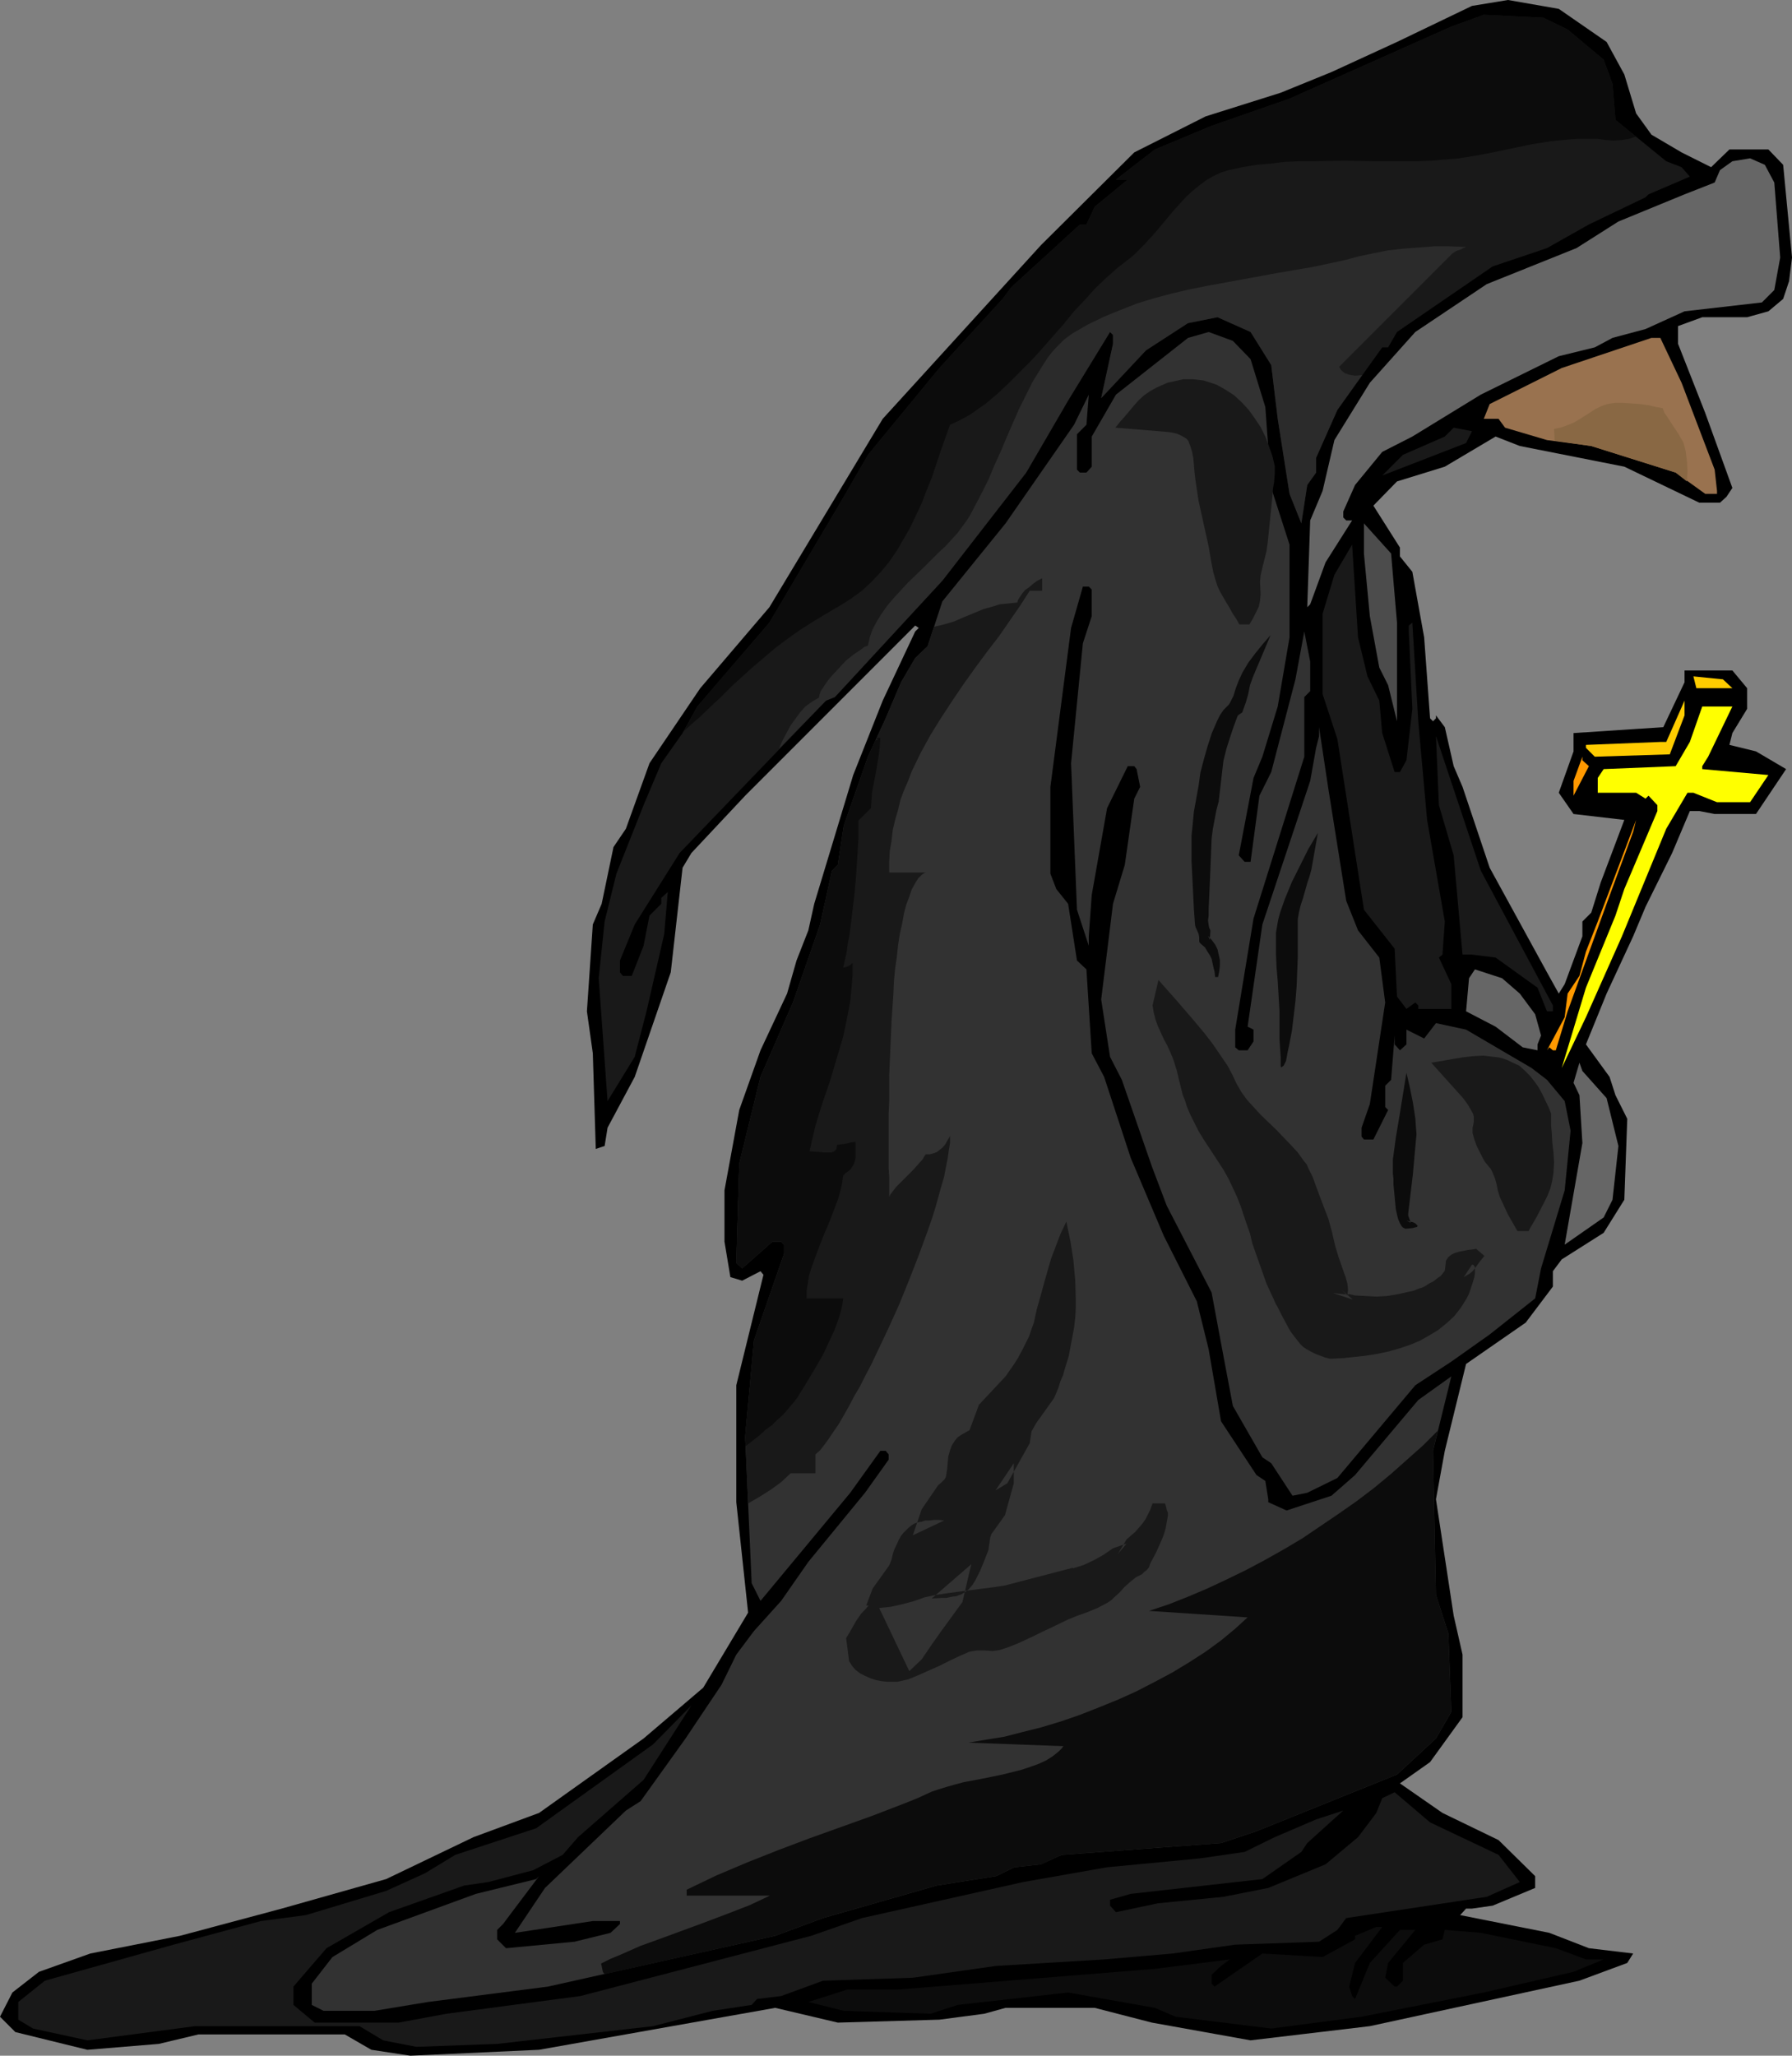 <?xml version="1.0" encoding="UTF-8" standalone="no"?>
<svg
   version="1.0"
   width="129.766mm"
   height="148.795mm"
   id="svg32"
   sodipodi:docname="Cloaked Figure.wmf"
   xmlns:inkscape="http://www.inkscape.org/namespaces/inkscape"
   xmlns:sodipodi="http://sodipodi.sourceforge.net/DTD/sodipodi-0.dtd"
   xmlns="http://www.w3.org/2000/svg"
   xmlns:svg="http://www.w3.org/2000/svg">
  <rect width="100%" height="100%" fill="#808080" stroke="none"/>
  <sodipodi:namedview
     id="namedview32"
     pagecolor="#ffffff"
     bordercolor="#000000"
     borderopacity="0.25"
     inkscape:showpageshadow="2"
     inkscape:pageopacity="0.0"
     inkscape:pagecheckerboard="0"
     inkscape:deskcolor="#d1d1d1"
     inkscape:document-units="mm" />
  <defs
     id="defs1">
    <pattern
       id="WMFhbasepattern"
       patternUnits="userSpaceOnUse"
       width="6"
       height="6"
       x="0"
       y="0" />
  </defs>
  <path
     style="fill:#000000;fill-opacity:1;fill-rule:evenodd;stroke:none"
     d="m 439.713,11.474 4.848,8.888 3.232,10.666 4.202,5.818 8.242,4.848 8.08,4.04 5.01,-4.848 h 10.666 l 4.04,4.202 2.424,25.371 -0.808,6.464 -1.616,4.848 -4.04,3.394 -5.818,1.616 h -12.282 l -6.626,2.424 v 4.848 l 7.434,18.907 7.434,20.523 -1.616,2.424 -1.778,1.616 h -5.656 l -20.523,-9.858 -28.603,-5.656 -6.626,-2.586 -13.898,8.242 -13.09,4.04 -6.464,6.626 7.272,11.474 v 2.424 l 3.394,4.202 3.232,17.938 1.616,22.139 0.808,0.808 0.808,-0.808 v -0.808 l 2.424,3.232 2.424,10.666 2.424,5.656 7.434,22.139 15.675,28.603 3.232,5.818 1.616,-2.586 4.848,-13.09 v -4.04 l 2.424,-2.424 2.586,-8.242 6.464,-17.13 -13.898,-1.616 -4.04,-5.818 4.04,-11.312 v -5.01 l 24.563,-1.616 5.818,-12.282 v -3.232 h 13.09 l 4.04,4.848 v 5.656 l -4.04,6.626 -0.808,3.232 7.272,1.778 8.242,4.848 -8.242,12.282 h -11.312 l -4.202,-0.808 h -2.586 l -4.848,11.474 -7.272,14.706 -3.394,8.08 -7.272,15.675 -5.656,13.898 6.464,8.888 1.616,5.01 3.232,6.464 -0.808,22.139 -5.656,9.05 -11.474,7.272 -2.424,3.232 v 4.202 l -7.434,9.858 -16.322,11.312 -5.818,23.755 -2.424,13.251 4.848,31.835 2.424,10.666 v 17.13 l -8.888,12.282 -8.242,5.818 11.635,8.08 15.352,7.434 10.019,9.858 v 3.232 l -11.635,4.848 -5.656,0.808 h -1.616 l -1.616,1.778 24.402,4.848 10.827,4.202 12.12,1.454 -1.616,2.586 -13.09,4.848 -57.368,12.443 -32.643,3.878 -26.987,-4.848 -15.675,-4.04 h -24.402 l -5.818,1.616 -12.282,1.616 -27.795,0.808 -17.13,-4.04 -64.64,11.474 -35.229,1.616 -10.666,-1.616 -7.272,-4.202 H 54.298 L 43.47,559.141 23.917,560.757 4.202,555.909 0,551.707 l 3.394,-6.626 7.272,-5.656 14.059,-5.01 24.563,-4.848 27.795,-7.434 28.603,-8.08 23.917,-11.474 17.938,-6.626 28.603,-20.362 16.322,-13.898 12.282,-20.523 -3.232,-30.219 v -31.997 l 7.434,-30.219 -0.808,-0.97 -5.01,2.586 -3.232,-0.97 -1.616,-9.696 v -14.059 l 4.04,-21.978 5.818,-16.322 7.272,-15.514 2.586,-9.05 3.232,-8.242 1.616,-7.272 10.666,-35.229 8.08,-20.362 8.888,-18.907 0.97,-0.97 -0.97,-0.646 -46.541,46.541 -14.706,15.675 -2.424,4.04 -3.232,28.603 -9.858,28.603 -7.434,13.898 -0.808,5.01 -2.424,0.808 -0.808,-26.179 -1.616,-11.474 1.616,-23.755 2.424,-5.656 3.232,-15.514 3.394,-5.01 6.464,-17.938 13.898,-20.523 18.907,-22.139 31.027,-51.551 43.309,-47.511 25.533,-25.371 19.554,-9.858 20.523,-6.464 13.898,-5.656 17.938,-8.242 L 402.868,1.616 412.726,0 426.624,2.424 Z"
     id="path1" />
  <path
     style="fill:#191919;fill-opacity:1;fill-rule:evenodd;stroke:none"
     d="m 429.048,8.08 9.858,8.242 2.424,6.626 0.808,9.858 13.898,11.312 4.202,1.616 2.262,2.586 -11.312,4.848 -0.808,0.808 -15.514,7.434 -11.474,6.464 -14.867,5.01 -26.179,17.938 -2.424,4.202 h -1.616 l -12.282,17.13 -5.818,13.09 v 4.04 l -2.424,3.394 -1.616,10.504 -3.232,-8.08 -3.232,-20.523 -1.778,-14.706 -5.656,-9.05 -9.05,-4.04 -8.08,1.616 -11.474,7.434 -12.282,13.09 3.232,-14.867 v -2.424 l -0.808,-0.808 -11.474,18.746 -11.474,19.715 -22.947,29.573 -29.411,31.835 -2.424,0.97 -40.077,41.693 -12.282,19.554 -4.04,9.858 v 3.232 l 0.808,0.97 h 2.424 l 3.232,-8.242 1.616,-8.242 3.232,-3.232 v -1.616 l 1.778,-1.616 -0.97,11.474 -4.848,21.17 -3.232,12.443 -7.434,12.12 -2.424,-33.613 1.616,-15.514 3.232,-13.09 7.434,-18.746 4.848,-11.474 5.818,-8.242 4.04,-7.272 19.715,-22.947 20.362,-34.421 6.626,-11.474 19.554,-23.755 17.291,-18.907 2.424,-3.232 18.746,-17.13 h 1.778 l 2.262,-4.848 9.05,-7.434 h -3.232 l 10.666,-8.242 15.514,-6.464 21.331,-7.434 44.278,-19.715 8.888,-3.232 16.322,0.808 z"
     id="path2" />
  <path
     style="fill:#666666;fill-opacity:1;fill-rule:evenodd;stroke:none"
     d="m 485.607,49.935 1.616,20.523 -1.616,8.888 -3.394,3.394 -21.17,2.424 -10.666,4.848 -9.05,2.424 -4.848,2.586 -9.858,2.424 -21.331,10.504 -18.746,11.474 -8.242,4.202 -7.434,9.05 -3.232,7.272 v 1.616 l 0.808,0.808 h 1.616 l -7.272,11.474 -4.202,11.474 -0.808,0.808 0.808,-23.755 3.394,-8.08 3.232,-13.898 9.696,-15.675 12.443,-13.898 19.554,-13.09 24.563,-9.858 11.474,-7.272 18.099,-7.434 8.242,-3.232 1.454,-3.394 3.394,-2.424 4.848,-0.808 4.04,1.778 z"
     id="path3" />
  <path
     style="fill:#323232;fill-opacity:1;fill-rule:evenodd;stroke:none"
     d="m 342.268,98.254 4.04,13.09 1.616,22.139 5.01,15.514 v 25.371 l -3.232,18.907 -4.202,13.736 -2.424,5.818 -4.04,21.17 1.616,1.778 h 1.616 l 2.424,-18.099 3.232,-6.464 6.626,-25.371 2.424,-13.09 1.616,8.242 v 8.08 l -1.616,1.616 v 16.322 l -13.898,44.279 -5.01,30.381 v 4.848 l 0.97,0.808 h 2.424 l 1.616,-2.424 v -3.232 l -1.616,-0.808 4.04,-27.957 13.09,-39.269 1.616,-9.05 0.808,-3.232 v -2.424 l 2.586,17.13 4.848,30.381 3.232,8.08 5.818,7.434 1.616,12.282 -4.202,27.795 -2.262,6.464 v 2.424 l 0.646,0.808 h 2.586 l 4.04,-8.08 -0.808,-0.808 v -5.818 l 1.616,-1.616 0.97,-12.12 v 2.424 l 1.454,1.616 1.778,-1.616 v -4.04 l 4.848,2.424 3.232,-4.202 8.242,1.778 17.938,10.504 4.202,3.232 4.848,5.818 1.616,8.08 -1.616,16.322 -6.464,21.331 -1.616,8.242 -12.443,9.858 -10.504,7.434 -9.858,6.464 -21.331,25.371 -8.242,4.04 -4.04,0.808 -5.818,-8.888 -2.424,-1.616 -8.08,-14.059 -3.232,-17.13 -2.586,-13.898 -12.282,-23.755 -4.04,-10.666 -8.242,-23.755 -3.232,-6.302 -2.424,-15.675 3.232,-26.179 3.232,-10.666 2.586,-18.099 1.616,-3.232 -0.97,-4.848 -0.646,-0.808 h -1.778 l -5.656,11.474 -4.202,23.755 -0.808,11.312 v 2.586 l -3.232,-9.858 -1.616,-40.077 3.232,-32.805 2.424,-7.434 v -7.272 l -0.808,-0.808 h -1.616 l -3.232,11.312 -5.656,43.471 v 23.755 l 1.616,4.202 3.232,4.04 2.424,15.514 2.586,2.424 1.454,22.947 3.394,6.464 7.272,22.139 9.05,21.331 9.05,17.938 3.232,13.09 3.394,19.715 9.696,14.706 2.424,1.616 0.808,5.01 v 0.808 l 5.01,2.262 12.282,-4.04 6.464,-5.656 17.291,-20.523 9.05,-6.464 -5.01,20.362 0.808,39.431 3.394,10.504 0.808,21.493 -4.202,7.272 -10.666,9.858 -38.461,15.514 -9.696,3.232 -43.632,3.232 -5.656,2.586 -7.272,0.808 -5.01,2.424 -16.322,2.586 -31.027,8.888 -13.09,4.848 -62.216,13.898 -32.805,4.202 -14.706,2.424 H 88.557 l -3.232,-1.616 v -5.818 l 5.656,-7.272 12.282,-7.434 26.987,-9.858 16.483,-4.04 0.808,-0.808 -7.434,9.858 -2.424,3.232 -1.616,1.616 v 2.586 l 2.424,2.424 18.746,-1.778 9.858,-2.424 2.586,-2.424 v -0.808 h -7.434 l -21.331,3.232 8.242,-12.282 22.139,-21.17 4.04,-2.586 12.282,-17.13 9.858,-14.706 4.04,-8.242 4.848,-6.464 7.434,-8.242 7.434,-10.666 15.514,-18.907 6.464,-9.05 v -1.454 l -0.808,-0.97 h -1.454 l -8.242,11.474 -24.563,29.573 -2.424,-4.848 -1.778,-40.077 2.424,-26.341 8.242,-23.755 v -2.424 l -0.808,-0.808 h -2.424 l -8.242,7.272 -1.616,-1.454 0.808,-27.149 5.818,-23.755 8.888,-20.362 7.434,-21.331 3.232,-14.706 1.616,-1.616 1.616,-10.666 6.626,-18.907 4.848,-10.504 4.202,-9.858 3.878,-6.626 3.394,-3.232 4.04,-12.282 17.291,-21.331 18.746,-26.987 4.04,-8.242 -0.646,8.242 -2.586,2.586 v 9.696 l 0.808,0.808 h 1.778 l 1.454,-1.616 v -8.242 l 6.626,-11.474 19.715,-15.514 5.656,-1.616 6.626,2.424 z"
     id="path4" />
  <path
     style="fill:#99724f;fill-opacity:1;fill-rule:evenodd;stroke:none"
     d="m 460.236,104.718 9.05,23.755 0.646,5.818 v 0.808 h -3.232 l -8.08,-5.818 -23.109,-7.272 -12.12,-1.616 -11.474,-3.394 -1.778,-2.424 h -4.04 l 1.616,-4.04 19.715,-9.858 24.563,-8.242 h 2.424 z"
     id="path5" />
  <path
     style="fill:#191919;fill-opacity:1;fill-rule:evenodd;stroke:none"
     d="m 401.252,121.201 -22.947,8.888 -1.616,1.616 7.272,-7.272 11.474,-5.01 2.424,-2.424 5.01,0.97 z"
     id="path6" />
  <path
     style="fill:#4c4c4c;fill-opacity:1;fill-rule:evenodd;stroke:none"
     d="m 382.345,170.328 v 26.987 l -2.424,-9.858 -2.424,-4.848 -2.586,-14.059 -1.616,-17.13 v -8.242 l 7.434,8.242 z"
     id="path7" />
  <path
     style="fill:#191919;fill-opacity:1;fill-rule:evenodd;stroke:none"
     d="m 374.265,185.034 3.232,6.626 0.808,8.888 3.394,10.666 h 1.454 l 1.778,-3.232 1.616,-14.059 -0.97,-21.17 v -1.616 l 0.97,-0.808 1.616,26.987 2.424,26.987 4.848,27.795 -0.646,9.05 -0.97,0.808 3.394,7.272 v 6.787 h -9.05 v -0.97 l -0.808,-0.808 -2.424,1.778 -2.586,-3.394 -0.646,-13.09 -8.403,-10.666 -7.272,-46.703 -4.04,-12.282 v -21.978 l 3.232,-10.666 4.848,-8.242 1.616,25.371 z"
     id="path8" />
  <path
     style="fill:#ffcc00;fill-opacity:1;fill-rule:evenodd;stroke:none"
     d="m 474.134,188.266 h -9.858 l -0.808,-3.232 8.08,0.808 z"
     id="path9" />
  <path
     style="fill:#ffcc00;fill-opacity:1;fill-rule:evenodd;stroke:none"
     d="m 457.004,206.365 -20.523,0.646 -2.424,-2.424 v -0.808 l 20.362,-0.808 h 1.616 l 5.01,-11.312 v 4.04 z"
     id="path10" />
  <path
     style="fill:#ffff00;fill-opacity:1;fill-rule:evenodd;stroke:none"
     d="m 467.508,207.011 -1.616,2.586 v 0.808 l 18.099,1.616 -5.01,7.434 h -9.05 l -6.464,-2.586 h -1.616 l -5.818,9.858 -12.12,29.411 -9.858,22.139 -6.626,13.898 6.626,-21.978 8.08,-19.715 2.424,-7.272 9.05,-21.331 v -1.616 l -2.424,-2.586 -0.808,0.808 -2.586,-1.616 h -10.504 v -4.04 l 1.616,-2.424 19.715,-0.808 3.878,-6.626 3.394,-9.696 h 8.242 z"
     id="path11" />
  <path
     style="fill:#191919;fill-opacity:1;fill-rule:evenodd;stroke:none"
     d="m 425.008,275.046 v 1.616 h -1.616 l -2.586,-6.464 -11.474,-8.242 -6.464,-0.808 h -2.586 l -2.424,-27.149 -4.04,-13.736 -0.808,-18.907 12.282,36.845 z"
     id="path12" />
  <path
     style="fill:#ff9900;fill-opacity:1;fill-rule:evenodd;stroke:none"
     d="m 434.865,209.597 -4.202,8.08 v -4.04 l 2.424,-6.626 v 0.97 z"
     id="path13" />
  <path
     style="fill:#000000;fill-opacity:1;fill-rule:evenodd;stroke:none"
     d="m 302.192,247.25 2.424,-22.139 1.616,-4.04 -1.616,8.08 z"
     id="path14" />
  <path
     style="fill:#ff9900;fill-opacity:1;fill-rule:evenodd;stroke:none"
     d="m 439.713,247.25 -10.666,29.411 -3.232,10.666 h -0.808 l -0.97,-0.808 -0.646,0.808 4.848,-9.05 0.808,-6.464 3.232,-4.848 1.778,-6.626 3.232,-8.242 10.504,-27.795 -0.808,3.232 z"
     id="path15" />
  <path
     style="fill:#666666;fill-opacity:1;fill-rule:evenodd;stroke:none"
     d="m 415.958,271.814 4.202,5.656 1.616,5.818 -0.97,2.424 v 1.616 l -4.04,-0.808 -7.434,-5.656 -8.08,-4.202 0.808,-9.05 1.616,-2.424 7.434,2.424 z"
     id="path16" />
  <path
     style="fill:#666666;fill-opacity:1;fill-rule:evenodd;stroke:none"
     d="m 439.713,300.417 3.232,13.09 -1.616,14.706 -2.424,4.848 -10.666,7.434 4.848,-27.795 -0.808,-13.09 -1.616,-3.394 1.616,-5.494 0.808,2.262 z"
     id="path17" />
  <path
     style="fill:#191919;fill-opacity:1;fill-rule:evenodd;stroke:none"
     d="m 158.206,502.581 -4.202,4.848 -8.08,4.202 -12.282,3.232 -6.626,0.97 -20.523,7.272 -17.13,9.858 -9.05,10.504 v 5.01 l 5.818,4.848 h 22.947 l 13.09,-2.424 36.683,-4.848 63.186,-16.483 13.898,-4.848 44.117,-9.858 22.947,-4.04 25.371,-2.424 12.282,-1.778 8.242,-4.04 11.312,-4.848 7.434,-2.424 -9.858,8.888 -1.616,2.424 -10.666,7.434 -36.037,4.04 -5.656,1.616 v 1.616 l 1.616,1.778 11.474,-2.424 17.938,-1.778 12.282,-2.424 15.675,-6.464 8.888,-7.434 5.01,-6.626 1.616,-4.04 3.394,-1.616 9.696,8.242 18.746,8.888 5.818,7.434 -9.05,4.04 -38.461,5.818 -2.424,3.232 -5.01,3.232 -22.947,0.808 -17.13,2.424 -18.746,1.616 -29.573,1.778 -22.786,3.232 -24.563,0.808 -11.474,4.202 -6.626,0.808 -1.454,1.616 -10.666,1.616 -16.322,4.202 -42.662,4.848 -22.139,0.808 -9.05,-1.778 -6.464,-3.878 H 53.328 l -29.411,3.878 -14.867,-3.232 -4.04,-2.424 v -4.848 l 7.272,-5.818 35.229,-9.858 23.917,-6.464 12.282,-1.616 21.978,-6.626 10.666,-4.848 8.242,-5.01 22.139,-7.272 31.997,-22.947 10.504,-10.666 -13.09,20.362 z"
     id="path18" />
  <path
     style="fill:#0c0c0c;fill-opacity:1;fill-rule:evenodd;stroke:none"
     d="m 370.872,537.002 -1.616,6.464 0.808,2.586 0.808,0.808 4.04,-9.858 8.242,-9.05 h 4.202 l -7.434,9.05 -0.808,4.04 2.586,2.424 h 0.646 l 1.616,-1.616 v -4.848 l 5.818,-5.01 5.01,-1.454 0.646,-2.586 9.858,0.808 20.523,4.202 8.242,3.07 h 4.848 l -8.242,3.394 -24.563,5.656 -33.451,6.626 -24.725,3.232 -26.179,-3.232 -5.656,-2.424 -23.755,-4.202 -30.219,3.394 -7.434,2.424 -23.755,-0.808 -9.696,-2.424 10.666,-3.394 h 13.898 l 70.296,-5.656 20.523,-2.586 -2.424,1.778 -2.586,2.424 v 2.424 l 0.808,0.808 13.09,-9.05 16.483,0.97 8.888,-4.848 v -0.97 l 5.818,-2.424 h 1.616 z"
     id="path19" />
  <path
     style="fill:#0c0c0c;fill-opacity:1;fill-rule:evenodd;stroke:none"
     d="m 187.133,200.063 2.101,-1.939 2.101,-1.778 3.878,-3.717 1.939,-1.778 1.778,-1.778 1.616,-1.616 1.778,-1.616 3.394,-3.07 3.232,-2.747 3.232,-2.747 3.232,-2.424 3.394,-2.424 3.555,-2.262 3.717,-2.262 3.878,-2.262 3.07,-1.939 3.07,-2.262 2.586,-2.424 2.424,-2.586 2.262,-2.747 2.101,-3.07 1.778,-3.07 1.778,-3.07 1.616,-3.394 1.616,-3.394 1.293,-3.394 1.454,-3.555 2.424,-7.272 2.586,-7.272 1.778,-0.808 1.616,-0.808 1.778,-0.97 1.454,-0.97 3.394,-2.424 3.07,-2.586 3.07,-2.909 3.07,-3.07 3.07,-3.07 3.07,-3.394 5.818,-6.626 2.747,-3.394 3.07,-3.232 2.747,-3.07 3.07,-2.909 2.909,-2.586 2.909,-2.262 1.616,-1.293 1.454,-1.454 1.616,-1.616 1.454,-1.616 1.616,-1.778 1.616,-1.939 3.232,-3.878 3.394,-3.717 1.778,-1.616 1.778,-1.454 1.939,-1.454 1.939,-1.131 2.101,-0.97 2.101,-0.646 3.717,-0.808 3.878,-0.646 3.717,-0.323 4.04,-0.485 3.878,-0.162 h 4.04 l 8.242,-0.162 8.242,0.162 h 7.918 4.04 l 3.717,-0.162 3.878,-0.323 3.717,-0.323 5.01,-0.808 5.01,-0.97 10.019,-2.101 5.171,-0.808 5.01,-0.485 2.424,-0.162 h 2.586 2.586 l 2.424,0.323 2.101,0.162 2.262,-0.162 1.939,-0.323 1.939,-0.646 -5.656,-4.525 -0.808,-9.858 -2.424,-6.626 -9.858,-8.242 -6.626,-3.232 -16.322,-0.808 -8.888,3.232 -44.278,19.715 -21.331,7.434 -15.514,6.464 -10.666,8.242 h 3.232 l -9.05,7.434 -2.262,4.848 h -1.778 l -18.746,17.13 -2.424,3.232 -17.291,18.907 -19.554,23.755 -6.626,11.474 -20.362,34.421 -19.715,22.947 z"
     id="path20" />
  <path
     style="fill:#2b2b2b;fill-opacity:1;fill-rule:evenodd;stroke:none"
     d="m 213.15,204.911 0.97,-2.262 1.131,-2.101 1.131,-2.101 1.293,-1.778 1.293,-1.778 1.454,-1.616 1.778,-1.293 1.939,-1.131 0.162,-0.808 0.323,-0.97 0.646,-0.97 0.646,-0.97 0.808,-1.131 0.808,-0.97 2.101,-2.262 1.939,-2.101 2.262,-1.778 0.97,-0.646 0.97,-0.646 0.808,-0.646 0.97,-0.323 0.485,-2.262 0.808,-2.262 1.131,-2.101 1.293,-2.101 1.616,-2.262 1.778,-2.101 1.939,-2.101 1.939,-2.101 4.202,-4.04 4.04,-4.04 1.939,-1.778 1.778,-1.939 1.616,-1.778 1.293,-1.778 0.97,-1.293 0.97,-1.454 1.616,-3.07 1.778,-3.394 1.778,-3.555 1.616,-3.878 1.778,-3.878 1.616,-3.878 3.394,-7.757 1.939,-3.878 1.778,-3.555 2.101,-3.394 1.939,-3.07 1.131,-1.454 1.131,-1.293 1.131,-1.131 1.131,-1.131 1.293,-0.97 1.131,-0.808 4.202,-2.424 4.363,-2.101 4.363,-1.778 4.525,-1.778 4.686,-1.454 4.848,-1.293 4.848,-1.131 4.848,-0.97 9.696,-1.778 9.696,-1.778 9.534,-1.616 4.525,-0.97 4.525,-0.97 3.555,-0.97 3.878,-0.808 4.04,-0.808 4.202,-0.485 4.363,-0.323 4.202,-0.323 h 4.202 l 4.202,0.162 h 0.162 v 0.162 h -0.162 l -0.485,0.162 -0.485,0.323 -1.454,0.485 -0.485,0.323 -0.485,0.323 -31.027,31.027 0.485,0.808 0.485,0.485 0.646,0.485 0.97,0.323 0.808,0.162 0.97,0.162 1.939,-0.162 -6.787,9.534 -5.818,13.09 v 4.04 l -2.424,3.394 -1.616,10.504 -3.232,-8.08 -3.232,-20.523 -1.778,-14.706 -5.656,-9.05 -9.05,-4.04 -8.08,1.616 -11.474,7.434 -12.282,13.09 3.232,-14.867 v -2.424 l -0.808,-0.808 -11.474,18.746 -11.474,19.715 -22.947,29.573 -29.411,31.835 -2.424,0.97 z"
     id="path21" />
  <path
     style="fill:#191919;fill-opacity:1;fill-rule:evenodd;stroke:none"
     d="m 305.262,116.999 1.293,-1.616 1.293,-1.454 2.586,-3.07 1.293,-1.454 1.454,-1.293 1.616,-1.131 1.778,-0.97 1.454,-0.646 1.454,-0.646 1.454,-0.323 1.454,-0.323 1.454,-0.323 h 1.454 1.293 l 1.454,0.162 1.293,0.162 2.586,0.808 1.293,0.485 2.262,1.293 2.262,1.454 2.101,1.939 1.939,2.101 1.616,2.262 1.616,2.424 1.293,2.586 0.97,2.586 0.97,2.747 0.646,2.747 v 1.131 0.97 l -0.162,2.101 -0.323,1.939 -0.162,2.101 -1.293,12.767 -0.323,2.262 -1.131,4.525 -0.485,2.101 -0.162,1.778 0.162,3.394 -0.162,1.778 -0.323,1.616 -0.808,1.616 -0.808,1.616 -0.97,1.616 h -2.747 l -0.808,-1.454 -0.97,-1.454 -0.808,-1.454 -0.97,-1.616 -1.778,-3.07 -0.646,-1.454 -0.485,-1.454 -0.646,-2.262 -0.485,-2.424 -0.808,-4.686 -2.747,-12.443 -0.808,-5.333 -0.162,-1.293 -0.162,-1.454 -0.323,-3.717 -0.323,-1.616 -0.485,-1.616 -0.323,-0.808 -0.162,-0.485 -0.485,-0.646 -0.485,-0.323 -1.131,-0.646 -1.131,-0.485 -1.454,-0.323 -1.293,-0.162 v 0 z"
     id="path22" />
  <path
     style="fill:#191919;fill-opacity:1;fill-rule:evenodd;stroke:none"
     d="m 317.059,268.097 5.01,5.656 5.01,5.818 2.424,2.909 2.262,2.909 2.101,3.07 2.101,3.07 1.293,2.424 1.131,2.424 1.293,2.262 0.808,1.131 0.808,1.131 1.939,2.101 1.939,2.101 4.202,4.04 3.878,4.04 1.939,2.101 1.616,2.262 0.808,0.97 0.485,1.131 1.131,2.262 1.778,4.848 1.293,3.394 1.293,3.394 0.97,3.555 0.808,3.555 0.485,1.616 0.485,1.616 1.293,3.717 0.646,1.778 0.485,1.778 0.162,1.616 -0.162,1.616 -1.616,-1.616 3.07,2.747 -5.333,-1.778 3.07,0.323 h 1.454 l 1.454,0.323 2.909,0.162 2.909,0.162 2.909,-0.162 2.909,-0.485 2.909,-0.646 1.454,-0.323 1.616,-0.646 0.646,-0.162 0.97,-0.485 0.97,-0.646 1.293,-0.646 0.97,-0.808 0.97,-0.646 0.646,-0.808 0.485,-0.646 0.162,-1.293 0.162,-1.454 0.323,-0.485 0.323,-0.485 0.808,-0.646 0.97,-0.485 1.131,-0.323 2.424,-0.485 1.293,-0.162 0.97,-0.162 2.262,1.939 -1.293,1.616 -1.293,1.778 -0.646,0.808 -0.808,0.646 -0.808,0.485 -0.808,0.485 2.262,-3.394 h 0.323 l 0.162,0.162 0.323,0.485 v 0.485 1.131 l -0.162,1.131 -0.485,1.616 -0.485,1.454 -0.485,1.454 -0.646,1.293 -0.808,1.293 -0.808,1.293 -1.778,2.262 -2.101,1.939 -2.424,1.939 -2.424,1.454 -2.586,1.454 -2.747,1.131 -2.909,0.97 -2.909,0.808 -3.07,0.646 -3.07,0.485 -2.909,0.323 -3.07,0.323 -2.909,0.162 h -0.97 l -1.293,-0.323 -1.293,-0.485 -1.293,-0.485 -1.293,-0.646 -1.131,-0.646 -0.97,-0.646 -0.808,-0.808 -1.293,-1.616 -1.454,-1.939 -1.131,-2.101 -1.131,-2.101 -1.131,-2.262 -0.646,-1.131 -0.485,-1.131 -0.97,-2.101 -0.97,-2.101 -3.878,-10.989 -0.646,-2.747 -0.97,-2.747 -1.616,-4.848 -0.97,-2.424 -1.131,-2.424 -1.131,-2.424 -1.454,-2.586 -2.747,-4.202 -2.747,-4.202 -1.293,-2.101 -1.131,-2.262 -1.131,-2.262 -0.97,-2.262 -0.485,-1.616 -0.646,-1.616 -0.808,-3.232 -0.808,-3.394 -0.97,-3.07 -0.808,-1.939 -0.808,-1.778 -0.97,-1.778 -0.808,-1.778 -0.808,-1.778 -0.646,-1.778 -0.485,-1.939 -0.323,-1.939 z"
     id="path23" />
  <path
     style="fill:#191919;fill-opacity:1;fill-rule:evenodd;stroke:none"
     d="m 391.718,290.721 2.909,-0.485 2.747,-0.485 2.909,-0.485 2.747,-0.323 2.909,-0.162 2.747,0.323 1.454,0.162 1.293,0.323 1.293,0.485 1.293,0.646 1.778,0.808 1.454,1.293 1.454,1.454 1.293,1.616 1.131,1.616 0.97,1.778 1.778,3.717 0.323,0.808 0.323,0.808 v 1.616 1.778 l 0.162,1.616 0.162,2.909 0.323,2.747 0.162,2.747 -0.162,2.747 -0.323,2.101 -0.485,2.101 -0.808,2.101 -0.97,1.939 -2.101,4.04 -1.131,1.939 -0.485,0.808 -0.485,0.97 h -3.07 l -2.586,-4.525 -1.131,-2.424 -1.131,-2.424 -0.485,-1.616 -0.323,-1.616 -0.485,-1.778 -0.646,-1.616 -0.485,-0.97 -1.616,-1.939 -0.646,-1.131 -1.616,-3.232 -0.646,-1.778 -0.485,-1.778 v -0.646 -0.808 l 0.162,-0.646 0.162,-0.97 v -0.646 -0.808 l -0.162,-0.646 -0.323,-0.646 -1.131,-1.939 -1.293,-1.778 -2.909,-3.232 -2.909,-3.232 z"
     id="path24" />
  <path
     style="fill:#191919;fill-opacity:1;fill-rule:evenodd;stroke:none"
     d="m 255.651,171.459 1.454,-0.323 1.293,-0.323 2.747,-0.808 2.586,-1.131 2.747,-1.131 2.747,-1.131 2.909,-0.808 1.454,-0.485 1.616,-0.162 1.616,-0.162 1.616,-0.162 0.162,-0.646 0.485,-0.808 0.646,-0.97 0.808,-0.97 1.131,-0.808 1.131,-0.97 1.131,-0.808 1.293,-0.646 v 1.616 1.778 h -1.616 -1.778 l -2.586,4.04 -2.909,4.202 -2.909,4.202 -3.232,4.202 -3.232,4.363 -3.232,4.525 -3.07,4.525 -3.07,4.686 -2.909,4.686 -2.747,5.01 -2.424,5.01 -0.97,2.586 -1.131,2.586 -0.97,2.586 -0.646,2.747 -0.808,2.747 -0.646,2.747 -0.323,2.909 -0.485,2.747 -0.162,3.07 v 2.909 h 10.019 l -0.485,0.162 -0.646,0.485 -0.97,0.97 -0.808,1.293 -0.97,1.778 -0.646,1.939 -0.808,2.101 -0.646,2.424 -0.485,2.747 -0.646,2.909 -0.485,3.07 -0.323,3.07 -0.485,3.394 -0.323,3.394 -0.162,3.555 -0.485,7.272 -0.323,7.434 -0.323,7.434 v 7.11 l -0.162,3.394 v 14.867 l 0.162,2.424 v 5.494 l 0.323,-0.646 0.485,-0.646 1.131,-1.454 1.454,-1.454 1.616,-1.616 1.454,-1.454 1.454,-1.616 1.293,-1.454 0.323,-0.646 0.485,-0.646 h 1.131 l 1.131,-0.323 0.808,-0.323 0.808,-0.646 0.808,-0.646 0.646,-0.808 0.646,-1.131 0.646,-1.131 v 1.939 l -0.323,1.939 -0.323,2.262 -0.485,2.424 -0.485,2.586 -0.808,2.747 -0.808,2.909 -0.808,2.909 -0.97,3.07 -1.131,3.232 -2.424,6.626 -2.586,6.626 -2.747,6.787 -3.07,6.787 -3.07,6.464 -1.454,3.07 -1.616,3.07 -1.454,2.909 -1.616,2.747 -1.454,2.747 -1.454,2.586 -1.293,2.262 -1.454,2.101 -1.293,1.939 -1.293,1.778 -1.131,1.454 -1.293,1.131 v 5.171 h -1.616 -5.171 l -2.586,2.424 -2.909,2.101 -3.07,1.939 -3.07,1.778 -0.808,-18.261 2.424,-26.341 8.242,-23.755 v -2.424 l -0.808,-0.808 h -2.424 l -8.242,7.272 -1.616,-1.454 0.808,-27.149 5.818,-23.755 8.888,-20.362 7.434,-21.331 3.232,-14.706 1.616,-1.616 1.616,-10.666 6.626,-18.907 4.848,-10.504 4.202,-9.858 3.878,-6.626 3.394,-3.232 z"
     id="path25" />
  <path
     style="fill:#191919;fill-opacity:1;fill-rule:evenodd;stroke:none"
     d="m 291.849,334.192 1.131,5.494 0.808,5.171 0.485,5.333 0.162,5.171 v 2.586 l -0.162,2.586 -0.323,2.747 -0.485,2.586 -0.485,2.586 -0.485,2.586 -0.808,2.586 -0.808,2.747 -0.646,1.454 -0.485,1.616 -0.646,1.616 -0.646,1.454 -1.616,2.262 -1.616,2.262 -1.616,2.262 -0.646,1.131 -0.646,1.131 -0.485,3.232 -6.141,10.989 -3.232,1.939 5.01,-7.434 v 5.494 l -2.424,8.726 -3.717,5.171 -0.323,0.97 -0.162,1.131 -0.162,1.131 -0.162,1.131 -1.131,2.909 -1.131,2.747 -0.646,1.293 -0.646,1.293 -0.808,1.293 -0.97,1.131 -0.97,0.808 -1.131,0.646 -1.293,0.485 -1.293,0.162 -1.454,0.323 h -1.293 l -2.747,0.162 10.827,-9.373 -2.424,10.342 -5.656,7.757 -2.747,3.878 -2.747,4.04 -3.394,3.232 -8.242,-17.291 1.616,-0.162 1.616,-0.162 2.909,-0.646 3.07,-0.808 1.454,-0.485 1.778,-0.646 3.07,-0.646 3.232,-0.485 6.141,-0.808 6.302,-0.808 3.232,-0.485 3.07,-0.808 15.514,-4.04 v 0.162 l 1.616,-0.485 1.454,-0.485 2.747,-1.293 2.586,-1.454 2.586,-1.778 3.717,-1.293 -2.424,2.909 2.424,-4.04 1.293,-1.131 1.131,-0.97 0.97,-1.131 0.97,-1.131 0.808,-1.131 0.646,-1.293 0.646,-1.293 0.646,-1.778 h 3.394 l 0.323,0.97 0.162,0.808 0.323,0.808 v 0.808 l -0.323,1.778 -0.323,1.778 -0.485,1.616 -0.646,1.616 -1.454,3.232 -1.616,3.07 -0.323,0.97 -0.646,0.808 -0.646,0.485 -0.646,0.646 -1.616,0.808 -0.808,0.646 -0.808,0.646 -1.616,1.454 -1.293,1.454 -1.616,1.454 -0.646,0.646 -0.97,0.646 -2.747,1.454 -2.747,1.131 -1.293,0.485 -1.454,0.485 -2.747,1.131 -4.686,2.262 -2.101,0.97 -2.262,1.131 -4.525,2.101 -2.424,0.97 -2.424,0.808 -0.97,0.162 -1.131,0.162 -2.101,-0.162 h -2.101 l -1.131,0.162 -0.97,0.162 -2.586,1.131 -2.747,1.293 -2.909,1.454 -2.909,1.293 -2.909,1.293 -2.747,1.131 -1.454,0.323 -1.454,0.323 h -1.454 -1.454 l -1.454,-0.162 -1.616,-0.323 -1.454,-0.485 -1.454,-0.646 -1.293,-0.646 -1.293,-0.97 -0.97,-1.131 -0.808,-1.293 -0.808,-6.302 0.808,-1.293 0.646,-1.131 1.293,-2.262 1.454,-2.101 0.97,-0.97 0.97,-1.131 h -0.646 l 1.778,-4.686 4.525,-6.302 0.323,-0.808 0.323,-0.808 0.323,-1.454 0.485,-1.454 0.646,-1.293 0.485,-1.131 0.646,-1.131 0.646,-0.808 0.808,-0.808 0.646,-0.646 0.808,-0.646 0.808,-0.485 0.97,-0.323 0.97,-0.162 0.97,-0.323 h 1.131 l 1.293,-0.162 h 1.293 l 1.454,0.162 -8.565,4.04 2.424,-7.11 4.525,-6.626 0.646,-0.485 0.646,-0.646 0.485,-0.485 0.162,-0.323 0.162,-0.323 0.323,-1.939 0.162,-1.778 0.162,-1.778 0.485,-1.778 0.485,-1.293 0.808,-1.293 0.808,-0.97 0.97,-0.646 1.131,-0.646 1.131,-0.646 2.586,-0.97 -2.586,0.97 2.586,-6.949 7.272,-7.757 1.131,-1.616 1.131,-1.616 1.131,-1.778 1.131,-2.101 0.97,-1.939 0.97,-1.939 0.646,-1.939 0.646,-1.778 0.808,-3.717 0.97,-3.394 0.97,-3.555 0.97,-3.394 0.97,-3.394 1.293,-3.394 1.293,-3.394 z"
     id="path26" />
  <path
     style="fill:#0c0c0c;fill-opacity:1;fill-rule:evenodd;stroke:none"
     d="m 360.691,227.858 -1.778,10.019 -0.485,1.778 -0.646,1.939 -1.131,4.04 -0.646,1.939 -0.485,1.939 -0.323,1.939 v 1.778 8.403 l -0.162,4.04 -0.162,4.202 -0.323,4.04 -0.485,4.04 -0.485,4.04 -0.808,4.202 -0.323,1.454 -0.323,1.778 -0.162,0.808 -0.323,0.646 -0.323,0.646 -0.646,0.485 -0.162,-0.323 v -2.424 l -0.162,-2.424 -0.162,-2.586 v -2.586 -5.01 l -0.485,-8.242 -0.323,-3.717 -0.162,-3.717 v -3.878 -1.939 l 0.323,-1.939 0.323,-1.778 0.485,-1.778 1.293,-3.717 1.939,-4.686 2.262,-4.525 2.262,-4.525 z"
     id="path27" />
  <path
     style="fill:#0c0c0c;fill-opacity:1;fill-rule:evenodd;stroke:none"
     d="m 384.931,293.468 0.97,4.202 0.808,4.04 0.646,4.202 0.162,2.262 0.162,2.101 -0.485,5.333 -0.485,5.494 -1.293,10.827 v 0.646 l 0.485,1.293 0.162,0.646 -1.131,-0.646 0.97,0.323 0.808,0.162 0.646,0.323 0.646,0.646 -0.162,0.323 -1.293,0.323 -1.616,0.162 h -0.323 l -0.323,-0.162 -0.323,-0.162 -0.323,-0.323 -0.485,-0.808 -0.485,-1.131 -0.323,-1.293 -0.323,-1.454 -0.162,-1.616 -0.162,-1.778 -0.323,-3.394 v -1.454 l -0.162,-1.616 v -1.293 -1.131 -1.293 l 0.808,-5.979 0.97,-5.818 0.97,-5.979 z"
     id="path28" />
  <path
     style="fill:#0c0c0c;fill-opacity:1;fill-rule:evenodd;stroke:none"
     d="m 347.763,173.722 -4.848,11.474 -0.808,2.262 -0.485,2.424 -0.646,2.262 -0.808,2.262 -0.162,0.485 -0.485,0.323 -0.485,0.323 -0.323,0.323 -1.131,3.07 -0.97,2.909 -0.97,3.07 -0.808,3.232 -1.293,11.15 -0.646,2.424 -0.485,2.586 -0.485,2.586 -0.323,2.586 -0.323,8.242 -0.485,10.989 v 0.97 0.808 l -0.162,1.293 0.162,1.293 0.162,0.808 0.323,0.646 -0.162,2.586 -0.485,-1.131 0.97,1.131 0.97,1.293 0.646,1.293 0.323,1.454 0.323,1.454 v 1.616 l -0.162,1.454 -0.323,1.616 h -0.808 l -0.162,-1.454 -0.323,-1.293 -0.485,-2.262 -0.485,-0.97 -0.646,-0.97 -0.646,-1.131 -1.131,-0.97 -0.323,-0.323 -0.162,-0.323 v -0.646 -0.646 l -0.162,-0.808 -0.485,-1.131 -0.323,-0.646 -0.162,-0.646 -0.162,-2.101 -0.162,-2.262 -0.323,-6.626 -0.323,-6.626 v -3.394 -3.394 l 0.323,-3.232 0.323,-3.394 0.646,-3.555 0.646,-3.555 0.485,-3.555 0.97,-3.717 0.97,-3.394 1.131,-3.555 1.454,-3.394 0.808,-1.616 0.97,-1.454 0.485,-0.485 0.97,-0.97 0.323,-0.485 0.97,-1.939 0.646,-2.101 0.808,-2.101 0.97,-2.101 1.616,-2.747 1.939,-2.586 2.101,-2.586 z"
     id="path29" />
  <path
     style="fill:#0c0c0c;fill-opacity:1;fill-rule:evenodd;stroke:none"
     d="m 239.653,202.487 h 0.485 l 0.162,-0.162 -0.162,-0.162 -0.162,-0.162 0.162,-0.162 h 0.162 0.646 l -0.162,2.424 -0.323,2.586 -0.808,4.848 -0.97,4.848 -0.162,2.262 -0.162,2.262 -3.394,3.394 v 2.262 2.424 l -0.162,2.424 -0.162,2.586 -0.323,5.333 -0.485,5.333 -0.646,5.333 -0.646,5.333 -0.485,2.424 -0.323,2.424 -0.485,2.262 -0.485,2.101 0.808,-0.162 0.808,-0.323 0.646,-0.485 0.323,-0.323 v -0.323 3.717 l -0.323,3.717 -0.323,3.394 -0.646,3.394 -0.646,3.232 -0.646,3.07 -1.778,5.979 -1.778,5.979 -2.101,6.141 -0.97,3.07 -0.97,3.232 -0.808,3.394 -0.808,3.555 2.586,0.162 1.293,0.162 h 1.131 0.97 l 0.485,-0.162 0.323,-0.162 0.323,-0.323 0.323,-0.323 v -0.485 l 0.162,-0.646 1.293,-0.162 1.131,-0.162 1.293,-0.323 1.293,-0.162 v 1.778 1.293 1.293 l -0.162,0.808 -0.323,0.97 -0.646,0.97 -0.323,0.485 -0.646,0.485 -0.646,0.485 -0.646,0.646 -0.323,2.262 -0.485,2.101 -0.646,2.262 -0.808,2.101 -1.616,4.202 -1.778,4.202 -1.616,4.202 -1.454,4.04 -0.646,2.101 -0.323,2.101 -0.323,1.939 v 2.101 0 h 10.019 v 0 l -0.162,1.293 -0.323,1.616 -0.485,1.778 -0.646,1.939 -0.808,2.101 -0.97,2.101 -2.101,4.525 -2.424,4.202 -1.293,2.101 -1.131,1.939 -1.131,1.778 -0.97,1.616 -0.97,1.293 -0.97,1.131 -0.97,1.131 -1.131,1.293 -1.454,1.293 -1.454,1.454 -1.778,1.293 -1.778,1.616 -3.717,2.909 -0.162,-2.586 2.424,-26.341 8.242,-23.755 v -2.424 l -0.808,-0.808 h -2.424 l -8.242,7.272 -1.616,-1.454 0.808,-27.149 5.818,-23.755 8.888,-20.362 7.434,-21.331 3.232,-14.706 1.616,-1.616 1.616,-10.666 6.626,-18.907 z"
     id="path30" />
  <path
     style="fill:#0c0c0c;fill-opacity:1;fill-rule:evenodd;stroke:none"
     d="m 393.496,391.399 -4.04,4.04 -4.363,3.878 -4.363,3.878 -4.686,3.878 -4.686,3.555 -4.848,3.394 -5.01,3.394 -5.01,3.394 -5.171,3.07 -5.171,2.909 -5.171,2.747 -5.333,2.586 -5.171,2.424 -5.333,2.262 -5.333,2.101 -5.333,1.778 26.987,1.778 -1.778,1.616 -1.778,1.616 -3.717,3.07 -4.202,3.07 -4.525,2.909 -4.525,2.747 -4.848,2.586 -5.01,2.586 -5.01,2.262 -5.171,2.101 -5.333,2.101 -5.171,1.778 -5.333,1.616 -5.171,1.293 -5.01,1.293 -5.01,0.808 -4.848,0.808 26.018,0.97 -0.485,0.646 -0.808,0.808 -1.616,1.293 -1.778,1.131 -2.101,0.97 -2.262,0.808 -2.424,0.808 -2.586,0.646 -2.586,0.646 -5.494,1.131 -5.171,0.97 -2.424,0.646 -2.262,0.646 -2.101,0.646 -1.939,0.646 -3.878,1.778 -4.04,1.616 -8.403,3.232 -8.565,3.07 -8.565,3.07 -8.565,3.232 -8.565,3.394 -4.202,1.778 -4.202,1.778 -4.04,1.939 -4.04,1.939 v 1.616 h 22.786 l -2.747,1.293 -2.747,1.293 -5.818,2.262 -5.979,2.262 -6.141,2.262 -6.141,2.262 -5.818,2.101 -5.494,2.424 -2.747,1.131 -2.586,1.293 0.162,0.646 0.162,0.808 0.162,0.808 0.485,0.646 46.702,-10.504 13.09,-4.848 31.027,-8.888 16.322,-2.586 5.01,-2.424 7.434,-0.808 5.494,-2.586 43.632,-3.232 9.696,-3.232 38.461,-15.514 10.666,-9.858 4.202,-7.272 -0.808,-21.493 -3.394,-10.504 -0.808,-39.431 z"
     id="path31" />
  <path
     style="fill:#896844;fill-opacity:1;fill-rule:evenodd;stroke:none"
     d="m 425.492,120.555 -0.162,-3.232 1.778,-0.323 1.778,-0.646 1.616,-0.646 1.454,-0.808 3.07,-1.939 1.454,-0.97 1.616,-0.808 0.808,-0.323 0.97,-0.323 2.101,-0.323 h 2.262 l 2.424,0.162 2.262,0.162 2.262,0.323 2.101,0.485 1.778,0.323 0.485,1.293 0.808,1.131 1.454,2.262 1.616,2.424 0.646,1.131 0.646,1.131 0.323,1.131 0.323,1.293 0.323,2.586 0.162,2.747 -0.162,2.909 -3.07,-2.424 -23.109,-7.272 z"
     id="path32" />
</svg>
